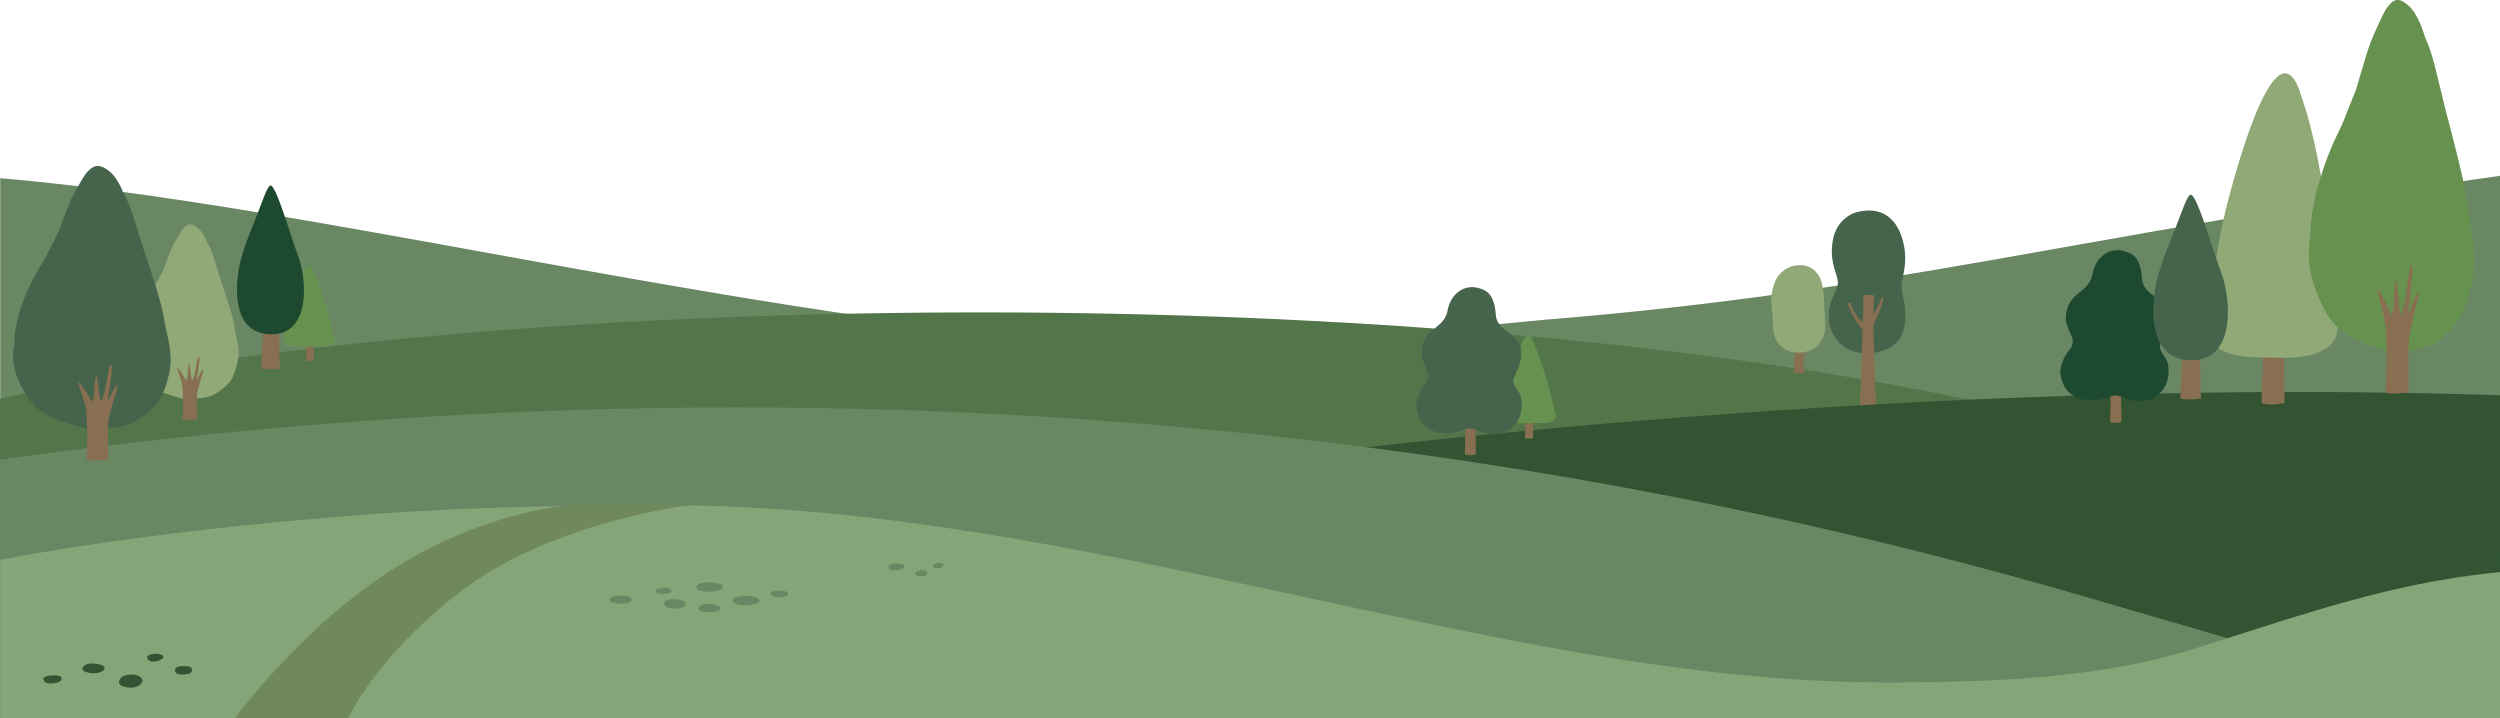<svg xmlns="http://www.w3.org/2000/svg" fill="none" viewBox="0 0 428 122.96">
<g clip-path="url(#clip0_278_9449)">
<path d="M428 30.093V122.958H0.036V30.504C51.534 34.918 119.201 52.614 185.695 58.723C205.374 60.579 224.977 58.487 264.805 54.709C323.352 49.924 353.961 40.708 428.003 30.093H428Z" fill="#6A8764"/>
<path d="M427.962 94.344V122.958H0V68.245C85.602 49.578 236.695 47.645 335.008 68.022C361.308 72.412 395.376 82.968 427.964 94.344H427.962Z" fill="#527549"/>
<path d="M307.318 58.862C307.318 58.862 307.266 60.559 307.231 61.309C307.195 62.058 307.001 63.84 307.001 63.84C307.001 63.84 308.18 63.987 308.954 63.84C308.954 63.84 308.72 62.406 308.684 61.409L309.504 60.057L309.248 60.091L308.584 60.885L308.532 59.212L307.313 58.864H307.318V58.862Z" fill="#886F51"/>
<path d="M303.585 49.144C303.338 50.107 303.191 50.33 303.255 51.88C303.289 52.618 303.454 54.001 303.483 54.434C303.552 55.409 303.49 56.341 303.699 57.187C304.098 58.806 305.482 60.244 307.453 60.358C310.066 60.512 311.343 59.225 311.807 58.351C312.304 57.423 312.687 57.03 312.342 53.053C312.23 51.787 312.393 50.201 311.791 48.093C311.646 47.589 310.788 45.468 308.336 45.394C307.923 45.383 307.058 45.465 306.581 45.653C304.486 46.469 303.889 47.972 303.588 49.139V49.144H303.585Z" fill="#90A977"/>
<path d="M314.64 48.211C314.716 49.286 314.004 50.266 313.643 51.2C311.677 56.172 314.945 60.992 320.402 60.452C325.409 59.955 326.662 56.549 326.071 52.199C325.873 50.756 325.371 49.53 325.625 48.218C325.908 46.773 326.383 44.832 326.071 42.693C325.416 38.221 322.89 35.174 318.137 36.252C316.202 36.687 314.406 38.348 313.884 40.661C313.474 42.486 313.507 43.991 314.007 45.847C314.212 46.617 314.571 47.413 314.64 48.211Z" fill="#46634C"/>
<path d="M320.75 55.402C321.153 54.693 322.157 52.795 322.446 50.964L322.119 50.939C322.119 50.939 321.519 52.712 320.763 53.794C320.781 52.155 320.806 50.502 320.806 50.502H319.009C318.987 51.999 318.955 53.589 318.915 55.181C318.345 54.718 317.462 53.749 316.762 51.865L316.303 51.901C316.303 51.901 317.152 54.59 318.88 56.455C318.697 63.129 318.412 69.528 318.412 69.528C318.412 69.528 319.798 69.922 321.187 69.528C321.187 69.528 320.777 60.282 320.745 56.642V55.402H320.75Z" fill="#886F51"/>
<path d="M184.577 82.969C232.132 75.757 332.89 64.451 427.997 67.67V122.956H0.002C0.002 122.956 91.612 97.067 184.575 82.969H184.579H184.577Z" fill="#325432"/>
<path d="M261.736 75.075C261.29 75.035 261.073 75.151 261.085 74.874C261.109 74.198 261.127 73.144 261.118 72.468C261.111 71.915 261.049 71.364 261.02 70.81C261.013 70.703 260.951 70.565 261.192 70.509C261.484 70.44 261.791 70.411 262.101 70.496C262.311 70.549 262.331 70.65 262.342 70.755C262.355 70.913 262.371 71.076 262.378 71.232C262.413 72.311 262.447 73.717 262.489 74.796C262.5 75.024 262.335 75.077 262.155 75.077H261.733L261.736 75.075Z" fill="#886F51"/>
<path d="M266.334 70.942C266.633 72.961 263.383 72.28 261.776 72.47C260.296 72.287 257.034 72.865 256.907 71.221C257.217 68.662 258.202 66.173 258.931 63.664C259.442 62.524 261.103 54.24 262.574 58.654C264.228 62.654 265.349 66.802 266.334 70.942Z" fill="#67914F"/>
<path d="M387.696 51.412L387.19 69.008C387.19 69.008 388.492 69.57 391.112 69.008L390.875 51.412H387.696Z" fill="#886F51"/>
<path d="M400.221 55.469C400.357 60.202 395.709 61.434 389.759 61.242C385.891 61.119 378.5 61.692 378.054 56.473C378.647 48.417 379.668 40.646 381.828 32.888C382.82 29.32 389.955 2.44 394.048 16.666C398.571 29.601 399.61 49.554 400.221 55.467V55.472V55.469Z" fill="#90A977"/>
<path d="M362.174 72.381C361.564 72.294 361.269 72.543 361.283 71.946C361.318 70.485 361.343 68.205 361.33 66.744C361.319 65.551 361.236 64.355 361.196 63.158C361.189 62.923 361.102 62.629 361.432 62.506C361.827 62.359 362.253 62.297 362.676 62.473C362.959 62.591 362.988 62.812 363.004 63.035C363.026 63.381 363.044 63.722 363.051 64.068C363.102 66.398 363.14 69.441 363.202 71.772C363.213 72.26 362.99 72.376 362.743 72.376H362.168L362.174 72.381Z" fill="#886F51"/>
<path d="M352.717 63.528C352.864 62.279 353.334 61.146 354.083 60.182C356.459 57.504 352.458 56.62 354.054 52.427C355.068 49.855 357.875 49.775 358.29 46.619C359.03 43.525 361.763 41.986 364.522 43.302C366.112 43.902 366.571 45.87 366.694 47.5C366.736 50.672 370.784 50.799 371.105 53.788C371.453 55.65 370.581 57.216 369.872 58.831C369.431 60.263 370.965 61.01 371.138 62.299C371.796 65.573 369.872 68.353 366.832 68.698C366.127 68.723 365.425 68.669 364.739 68.493C363.684 68.281 362.697 67.443 361.6 67.777C357.85 69.35 353.073 68.727 352.71 63.533L352.717 63.528Z" fill="#1D4930"/>
<path d="M251.664 77.912C251.071 77.83 250.784 78.066 250.797 77.488C250.831 76.067 250.857 73.848 250.844 72.427C250.833 71.265 250.755 70.101 250.715 68.939C250.708 68.712 250.625 68.424 250.944 68.305C251.33 68.16 251.742 68.1 252.155 68.272C252.431 68.388 252.46 68.6 252.476 68.819C252.498 69.153 252.516 69.488 252.523 69.827C252.574 72.097 252.612 75.057 252.67 77.326C252.681 77.801 252.46 77.914 252.224 77.914H251.666L251.662 77.91L251.664 77.912Z" fill="#886F51"/>
<path d="M242.458 69.298C242.603 68.087 243.058 66.981 243.789 66.044C246.105 63.437 242.206 62.58 243.764 58.498C244.752 55.996 247.483 55.916 247.888 52.844C248.611 49.833 251.268 48.334 253.954 49.617C255.499 50.203 255.944 52.117 256.067 53.703C256.109 56.79 260.046 56.913 260.36 59.821C260.699 61.634 259.85 63.156 259.163 64.728C258.731 66.12 260.227 66.849 260.396 68.103C261.036 71.29 259.163 73.996 256.205 74.33C255.519 74.355 254.837 74.301 254.17 74.129C253.145 73.924 252.182 73.108 251.118 73.431C247.469 74.959 242.821 74.355 242.465 69.303H242.46L242.458 69.298Z" fill="#46634C"/>
<path d="M409.801 60.164C409.406 60.164 409.121 60.158 408.834 60.164C408.597 60.171 408.377 60.106 408.16 60.017C407.949 59.928 407.728 59.859 407.514 59.783C406.841 59.538 406.17 59.308 405.505 59.043C404.467 58.63 403.435 58.202 402.443 57.644C401.274 56.986 400.2 56.165 399.297 55.066C398.624 54.245 398.076 53.317 397.601 52.331C396.843 50.759 396.181 49.13 395.757 47.389C395.3 45.533 395.164 43.641 395.369 41.719C395.423 41.215 395.485 40.715 395.532 40.211C395.554 39.977 395.55 39.736 395.554 39.502C395.577 38.304 395.744 37.128 395.942 35.955C396.196 34.436 396.511 32.937 396.941 31.474C397.864 28.331 398.99 25.294 400.436 22.427C401.036 21.241 401.522 19.992 401.997 18.736C402.414 17.632 402.884 16.557 403.31 15.455C403.468 15.049 403.564 14.61 403.691 14.186C404.137 12.682 404.571 11.175 405.033 9.676C405.298 8.813 405.577 7.95 405.9 7.111C406.241 6.234 406.633 5.38 407.019 4.528C407.367 3.752 407.728 2.982 408.109 2.226C408.43 1.593 408.829 1.028 409.317 0.549C409.99 -0.107 410.708 -0.16 411.457 0.297C412.284 0.801 412.971 1.499 413.504 2.405C414.13 3.473 414.632 4.606 414.988 5.837C415.113 6.27 415.3 6.683 415.474 7.093C416.226 8.855 416.707 10.729 417.164 12.618C417.67 14.721 418.178 16.827 418.709 18.923C419.402 21.658 420.153 24.37 420.815 27.109C421.308 29.148 421.801 31.195 422.157 33.274C422.327 34.267 422.44 35.27 422.599 36.267C422.768 37.354 422.951 38.44 423.143 39.519C423.412 41.052 423.582 42.595 423.611 44.159C423.635 45.481 423.477 46.782 423.23 48.064C422.96 49.461 422.612 50.83 422.168 52.164C421.723 53.524 421.083 54.724 420.18 55.744C419.293 56.743 418.337 57.64 417.311 58.434C416.625 58.967 415.844 59.246 415.06 59.513C413.963 59.888 412.842 60.02 411.705 60.066C411.036 60.095 410.372 60.131 409.81 60.156V60.16L409.801 60.164Z" fill="#67914F"/>
<path d="M414.032 50.531C413.961 50.923 413.903 51.325 413.81 51.711C413.611 52.545 413.386 53.368 413.194 54.207C412.911 55.451 412.641 56.703 412.45 57.983C412.349 58.659 412.303 59.343 412.305 60.03C412.312 61.85 412.338 63.67 412.356 65.491C412.361 65.954 412.374 66.418 412.381 66.882C412.381 66.972 412.374 67.065 412.369 67.183C412.294 67.197 412.225 67.217 412.158 67.219C411.661 67.261 411.166 67.308 410.669 67.342C410.06 67.382 409.454 67.44 408.85 67.308C408.743 67.286 408.631 67.248 408.526 67.192C408.393 67.128 408.368 67.07 408.393 66.88C408.515 65.975 408.5 65.049 408.538 64.132C408.598 62.676 408.584 61.219 408.56 59.758C408.546 58.942 408.513 58.126 408.484 57.309C408.471 56.845 408.484 56.375 408.419 55.924C408.312 55.19 408.168 54.463 408.003 53.752C407.702 52.467 407.367 51.198 407.051 49.92C407.026 49.822 406.999 49.73 406.986 49.628C406.982 49.592 406.999 49.529 407.022 49.512C407.044 49.494 407.082 49.5 407.109 49.518C407.142 49.543 407.173 49.583 407.198 49.623C407.432 49.987 407.684 50.328 407.891 50.716C408.359 51.597 408.814 52.494 409.204 53.453C409.269 53.611 409.358 53.745 409.44 53.899C409.565 53.745 409.603 53.564 409.634 53.388C409.75 52.784 409.799 52.168 409.833 51.546C409.88 50.629 409.897 49.708 410.022 48.804C410.047 48.615 410.08 48.423 410.116 48.236C410.138 48.113 410.145 48.111 410.267 48.008C410.292 48.095 410.325 48.173 410.336 48.256C410.39 48.706 410.441 49.153 410.484 49.601C410.559 50.364 410.629 51.126 410.707 51.889C410.749 52.322 410.796 52.752 410.854 53.181C410.883 53.397 410.912 53.62 411.034 53.828C411.088 53.734 411.146 53.662 411.179 53.569C411.273 53.312 411.362 53.053 411.433 52.788C411.721 51.767 411.875 50.691 412.022 49.616C412.133 48.796 412.22 47.968 412.345 47.152C412.416 46.692 412.534 46.246 412.65 45.802C412.686 45.666 412.78 45.557 412.849 45.437H412.927C412.951 45.537 412.996 45.637 412.998 45.742C413.011 46.663 412.969 47.58 412.869 48.486C412.8 49.09 412.717 49.69 412.65 50.294C412.543 51.218 412.441 52.144 412.338 53.067C412.32 53.214 412.296 53.359 412.274 53.502C412.287 53.508 412.303 53.52 412.316 53.526C412.414 53.328 412.517 53.141 412.599 52.938C412.818 52.409 413.02 51.869 413.243 51.347C413.395 50.99 413.571 50.654 413.736 50.308C413.807 50.161 413.901 50.107 414.024 50.172V50.506L414.03 50.52L414.032 50.531Z" fill="#886F51"/>
<path d="M53.018 61.793C52.606 61.757 52.407 61.862 52.419 61.605C52.443 60.983 52.459 60.008 52.452 59.382C52.445 58.871 52.392 58.36 52.363 57.849C52.358 57.749 52.303 57.622 52.526 57.573C52.791 57.512 53.078 57.483 53.364 57.559C53.553 57.611 53.576 57.704 53.582 57.8C53.596 57.947 53.611 58.094 53.616 58.242C53.649 59.239 53.676 60.537 53.716 61.534C53.723 61.743 53.571 61.793 53.406 61.793H53.018Z" fill="#886F51"/>
<path d="M57.263 57.977C57.537 59.837 54.539 59.214 53.054 59.386C51.688 59.217 48.676 59.75 48.56 58.235C48.844 55.871 49.753 53.578 50.431 51.261C50.901 50.21 52.437 42.56 53.792 46.635C55.317 50.326 56.356 54.156 57.265 57.977H57.263Z" fill="#67914F"/>
<path d="M45.127 54.269L44.715 63.117C44.715 63.117 45.772 63.398 47.9 63.117L47.706 54.269H45.125H45.13H45.127Z" fill="#886F51"/>
<path d="M44.059 36.669C42.952 39.47 41.449 42.927 40.907 45.927C40.261 49.507 39.84 57.265 46.529 57.233C53.219 57.2 52.579 47.841 50.994 43.706C49.764 40.5 47.298 31.666 46.302 31.757C45.78 31.804 44.893 34.545 44.055 36.671H44.059V36.669Z" fill="#1D4930"/>
<path d="M32.114 68.279C31.866 68.279 31.681 68.274 31.503 68.279C31.351 68.283 31.215 68.25 31.079 68.203C30.946 68.16 30.805 68.125 30.674 68.087C30.25 67.964 29.822 67.85 29.401 67.721C28.745 67.516 28.092 67.304 27.466 67.027C26.728 66.7 26.05 66.294 25.477 65.747C25.054 65.341 24.704 64.879 24.405 64.391C23.924 63.61 23.509 62.801 23.237 61.938C22.95 61.016 22.863 60.077 22.992 59.125C23.025 58.877 23.063 58.627 23.092 58.378C23.106 58.262 23.104 58.144 23.106 58.025C23.119 57.432 23.228 56.85 23.351 56.266C23.514 55.509 23.71 54.769 23.984 54.042C24.566 52.48 25.279 50.973 26.195 49.552C26.572 48.963 26.882 48.343 27.181 47.721C27.444 47.174 27.742 46.639 28.012 46.095C28.112 45.894 28.175 45.673 28.253 45.466C28.534 44.721 28.81 43.969 29.102 43.228C29.272 42.8 29.443 42.372 29.648 41.955C29.864 41.52 30.112 41.096 30.357 40.675C30.58 40.289 30.808 39.907 31.048 39.53C31.249 39.214 31.501 38.937 31.815 38.698C32.239 38.375 32.696 38.346 33.166 38.574C33.688 38.825 34.122 39.171 34.457 39.62C34.851 40.148 35.172 40.712 35.395 41.321C35.473 41.538 35.593 41.739 35.705 41.944C36.18 42.818 36.485 43.75 36.773 44.685C37.094 45.729 37.413 46.775 37.751 47.814C38.191 49.17 38.665 50.515 39.082 51.878C39.394 52.893 39.704 53.908 39.931 54.938C40.038 55.431 40.112 55.926 40.212 56.424C40.319 56.964 40.435 57.503 40.553 58.039C40.725 58.797 40.83 59.566 40.848 60.34C40.865 60.998 40.761 61.643 40.607 62.279C40.438 62.972 40.215 63.648 39.938 64.315C39.655 64.991 39.252 65.584 38.681 66.093C38.119 66.59 37.515 67.036 36.866 67.427C36.432 67.69 35.939 67.83 35.442 67.962C34.749 68.145 34.04 68.214 33.322 68.236C32.901 68.25 32.477 68.27 32.125 68.279L32.12 68.274L32.114 68.279Z" fill="#90A977"/>
<path d="M34.789 63.499C34.742 63.693 34.706 63.894 34.648 64.085C34.523 64.498 34.378 64.908 34.26 65.323C34.08 65.941 33.913 66.561 33.79 67.197C33.725 67.531 33.696 67.873 33.701 68.212C33.707 69.115 33.723 70.018 33.734 70.919C33.734 71.149 33.745 71.379 33.748 71.611C33.748 71.658 33.743 71.7 33.741 71.763C33.694 71.769 33.652 71.776 33.607 71.78C33.295 71.803 32.981 71.823 32.669 71.841C32.283 71.863 31.9 71.888 31.518 71.827C31.449 71.816 31.382 71.794 31.313 71.769C31.231 71.736 31.213 71.709 31.231 71.615C31.309 71.165 31.3 70.71 31.32 70.252C31.36 69.53 31.349 68.807 31.333 68.085C31.322 67.679 31.304 67.275 31.287 66.869C31.275 66.639 31.287 66.405 31.246 66.182C31.177 65.818 31.088 65.455 30.981 65.102C30.792 64.467 30.578 63.836 30.377 63.2C30.364 63.153 30.344 63.102 30.337 63.055C30.337 63.037 30.348 63.008 30.359 62.997C30.373 62.986 30.399 62.99 30.413 62.997C30.435 63.008 30.453 63.03 30.471 63.048C30.618 63.229 30.78 63.396 30.91 63.592C31.204 64.032 31.496 64.473 31.741 64.953C31.781 65.031 31.839 65.098 31.888 65.176C31.966 65.1 31.989 65.011 32.011 64.919C32.082 64.621 32.116 64.315 32.136 64.005C32.165 63.552 32.176 63.095 32.258 62.645C32.276 62.551 32.294 62.455 32.316 62.361C32.33 62.301 32.334 62.301 32.414 62.25C32.428 62.292 32.45 62.332 32.457 62.372C32.49 62.595 32.522 62.818 32.55 63.041C32.597 63.418 32.644 63.8 32.691 64.179C32.72 64.395 32.749 64.607 32.785 64.819C32.802 64.926 32.82 65.035 32.901 65.14C32.934 65.094 32.972 65.058 32.99 65.011C33.048 64.886 33.105 64.754 33.152 64.623C33.335 64.117 33.433 63.584 33.522 63.048C33.594 62.642 33.647 62.232 33.727 61.826C33.77 61.598 33.846 61.375 33.921 61.157C33.944 61.088 34.004 61.034 34.046 60.976H34.097C34.111 61.027 34.14 61.076 34.144 61.128C34.151 61.585 34.127 62.038 34.062 62.491C34.02 62.789 33.968 63.088 33.921 63.389C33.852 63.847 33.792 64.306 33.723 64.768C33.712 64.839 33.699 64.913 33.683 64.984C33.694 64.989 33.701 64.991 33.712 64.995C33.772 64.897 33.837 64.806 33.892 64.703C34.028 64.44 34.158 64.175 34.298 63.911C34.396 63.735 34.503 63.566 34.608 63.396C34.65 63.325 34.713 63.296 34.791 63.327V63.503L34.789 63.499Z" fill="#886F51"/>
<path d="M0.002 78.695C106.32 63.728 228.483 65.149 354.792 101.526C376.883 107.889 418.943 120.395 427.964 122.949H0V78.692L0.004 78.697L0.002 78.695Z" fill="#6A8764"/>
<path d="M373.72 58.398L373.261 68.248C373.261 68.248 374.436 68.56 376.805 68.248L376.589 58.398H373.716H373.72Z" fill="#886F51"/>
<path d="M372.532 38.808C371.299 41.926 369.627 45.776 369.023 49.112C368.303 53.094 367.833 61.73 375.283 61.694C382.733 61.659 382.019 51.238 380.254 46.637C378.885 43.068 376.141 33.238 375.033 33.334C374.451 33.386 373.466 36.434 372.532 38.806V38.808Z" fill="#46634C"/>
<path d="M60.058 88.308C60.647 88.255 69.768 87.552 70.419 87.592C83.752 86.769 98.168 86.501 114.131 86.501C149.541 86.501 184.593 93.889 219.056 101.285C254.042 108.788 288.887 117.05 324.888 116.838C341.551 116.74 359.266 116.151 375.267 111.177C389.694 106.692 403.842 101.615 418.809 99.153C421.861 98.648 424.924 98.238 428.002 97.93V122.958H0.04V95.854C0.04 95.854 22.693 91.179 60.058 88.315V88.308Z" fill="#84A578"/>
<path d="M125.603 102.507C125.837 102.28 126.325 102.148 126.688 102.09C127.638 101.932 128.63 102.026 129.535 102.3C130.228 102.51 130.168 103.11 129.535 103.328C128.773 103.591 127.914 103.687 127.054 103.609C126.584 103.567 125.868 103.457 125.598 103.105C125.409 102.857 125.447 102.659 125.605 102.507H125.601H125.603Z" fill="#6A8764"/>
<path d="M119.345 100.214C119.485 100.045 119.722 99.909 119.953 99.84C120.395 99.71 120.999 99.67 121.471 99.692C122.105 99.721 122.673 99.811 123.248 99.984C123.941 100.194 123.881 100.794 123.248 101.013C122.486 101.276 121.627 101.372 120.767 101.294C120.303 101.254 119.648 101.149 119.347 100.834C119.149 100.622 119.189 100.399 119.347 100.212V100.217L119.345 100.214Z" fill="#6A8764"/>
<path d="M119.809 103.75C120.6 103.299 122.04 103.297 122.883 103.663C123.422 103.897 123.509 104.35 122.883 104.577C121.991 104.899 120.892 104.899 119.991 104.589C119.499 104.419 119.374 104 119.804 103.754L119.809 103.75Z" fill="#6A8764"/>
<path d="M104.633 102.295C105.42 101.849 106.873 101.845 107.707 102.208C108.246 102.443 108.333 102.895 107.707 103.123C106.815 103.444 105.716 103.444 104.816 103.134C104.323 102.964 104.198 102.545 104.628 102.3L104.633 102.295Z" fill="#6A8764"/>
<path d="M114.249 102.682C115.141 102.47 115.974 102.566 116.848 102.8C117.388 102.945 117.611 103.667 117.02 103.919C116.059 104.325 115.014 104.319 114.057 103.902C113.431 103.627 113.634 102.826 114.247 102.682H114.249Z" fill="#6A8764"/>
<path d="M112.662 100.761C113.161 100.589 114.786 100.48 114.927 101.082C115.096 101.811 113.367 101.693 112.86 101.635C112.167 101.553 112.074 100.966 112.662 100.765V100.761Z" fill="#6A8764"/>
<path d="M132.098 101.332C132.58 100.979 133.699 101.055 134.28 101.191C134.601 101.267 134.86 101.385 134.914 101.615C134.96 101.816 134.789 102.028 134.492 102.121C133.705 102.369 132.863 102.302 132.167 101.974C131.846 101.823 131.862 101.504 132.103 101.327L132.098 101.332Z" fill="#6A8764"/>
<path d="M154.441 96.563C154.008 96.505 153.578 96.474 153.139 96.499C152.744 96.521 152.265 96.586 152.136 96.938C151.773 97.906 154.584 97.862 154.813 97.043C154.871 96.838 154.724 96.601 154.439 96.566L154.441 96.563Z" fill="#6A8764"/>
<path d="M158.664 97.901C158.612 97.85 158.541 97.796 158.452 97.743C157.955 97.449 156.136 97.765 156.791 98.441C156.992 98.651 157.409 98.711 157.723 98.695C158.305 98.671 159.096 98.33 158.666 97.901H158.664Z" fill="#6A8764"/>
<path d="M160.712 96.347C160.442 96.343 160.173 96.394 159.99 96.523C159.308 97.005 159.774 97.326 160.523 97.281C161.53 97.224 162.083 96.371 160.712 96.347Z" fill="#6A8764"/>
<path d="M14.646 113.82C14.686 113.796 14.728 113.773 14.775 113.749C15.662 113.285 19.041 113.825 17.532 114.9C16.328 115.758 12.71 114.946 14.646 113.82Z" fill="#325432"/>
<path d="M20.624 116.142C21.148 115.473 22.677 115.326 23.517 115.642C24.851 116.142 24.55 117.11 23.353 117.563C22.209 117.995 19.527 117.538 20.62 116.142H20.624Z" fill="#325432"/>
<path d="M7.936 115.779C8.598 115.591 9.295 115.591 9.982 115.674C10.651 115.756 10.709 116.472 10.169 116.713C9.616 116.959 8.937 117.043 8.308 116.994C7.974 116.97 7.644 116.822 7.575 116.555C7.523 116.508 7.485 116.45 7.459 116.39C7.347 116.095 7.61 115.868 7.936 115.774V115.779Z" fill="#325432"/>
<path d="M25.703 112.069C26.131 111.922 26.895 111.853 27.334 111.994C28.966 112.511 27.1 113.314 26.189 113.274C25.368 113.238 24.675 112.424 25.703 112.069Z" fill="#325432"/>
<path d="M30.64 114.095C31.068 114.012 31.527 114.043 31.966 114.041C32.405 114.048 32.816 114.271 32.88 114.628C32.945 114.973 32.639 115.286 32.216 115.373C31.719 115.471 31.148 115.549 30.644 115.437C30.279 115.359 29.922 115.089 29.944 114.764C29.962 114.443 30.25 114.166 30.644 114.09L30.64 114.095Z" fill="#325432"/>
<path d="M59.635 122.949H40.203C40.203 122.949 52.562 106.087 69.14 96.284C84.566 87.162 97.889 86.461 97.889 86.461H118.226C118.226 86.461 94.755 89.156 78.959 101.198C64.234 112.424 59.637 122.954 59.637 122.954V122.949H59.635Z" fill="#6F895D"/>
<path d="M16.079 73.422C15.704 73.422 15.432 73.416 15.158 73.422C14.931 73.429 14.723 73.38 14.514 73.311C14.313 73.242 14.104 73.192 13.899 73.135C13.259 72.952 12.614 72.778 11.981 72.581C10.994 72.271 10.009 71.952 9.066 71.535C7.951 71.042 6.93 70.431 6.067 69.604C5.428 68.988 4.902 68.294 4.449 67.556C3.727 66.381 3.098 65.161 2.69 63.858C2.256 62.471 2.126 61.052 2.32 59.618C2.371 59.243 2.432 58.866 2.474 58.492C2.496 58.315 2.487 58.139 2.492 57.959C2.51 57.062 2.675 56.185 2.862 55.306C3.103 54.169 3.406 53.047 3.814 51.954C4.694 49.601 5.766 47.333 7.146 45.189C7.717 44.301 8.181 43.369 8.635 42.426C9.034 41.603 9.48 40.795 9.886 39.972C10.038 39.666 10.131 39.339 10.249 39.022C10.673 37.895 11.09 36.769 11.529 35.647C11.781 35 12.046 34.356 12.356 33.729C12.679 33.071 13.054 32.433 13.419 31.797C13.754 31.218 14.095 30.64 14.458 30.076C14.763 29.601 15.14 29.179 15.608 28.824C16.253 28.336 16.935 28.296 17.646 28.637C18.433 29.014 19.088 29.536 19.594 30.216C20.191 31.015 20.669 31.864 21.007 32.783C21.125 33.107 21.306 33.412 21.471 33.722C22.191 35.043 22.646 36.446 23.078 37.855C23.56 39.43 24.046 41.003 24.552 42.571C25.214 44.614 25.929 46.646 26.558 48.695C27.026 50.221 27.496 51.753 27.837 53.306C28 54.046 28.112 54.798 28.259 55.543C28.422 56.355 28.593 57.169 28.776 57.979C29.035 59.125 29.193 60.28 29.222 61.449C29.246 62.437 29.093 63.41 28.858 64.373C28.6 65.419 28.27 66.441 27.849 67.442C27.425 68.46 26.814 69.361 25.954 70.119C25.109 70.866 24.195 71.535 23.219 72.129C22.563 72.528 21.821 72.737 21.072 72.934C20.026 73.21 18.959 73.315 17.875 73.346C17.24 73.369 16.602 73.393 16.07 73.416L16.079 73.422Z" fill="#46634C"/>
<path d="M20.113 66.218C20.044 66.512 19.988 66.811 19.901 67.099C19.714 67.726 19.495 68.339 19.315 68.966C19.045 69.898 18.787 70.833 18.604 71.794C18.506 72.298 18.463 72.811 18.468 73.326C18.474 74.689 18.501 76.05 18.519 77.408C18.524 77.756 18.537 78.102 18.541 78.448C18.541 78.517 18.535 78.584 18.53 78.675C18.459 78.686 18.394 78.7 18.33 78.704C17.859 78.737 17.384 78.773 16.914 78.798C16.334 78.827 15.757 78.869 15.182 78.773C15.077 78.755 14.973 78.726 14.877 78.686C14.752 78.635 14.725 78.593 14.752 78.452C14.868 77.772 14.852 77.082 14.888 76.398C14.946 75.307 14.935 74.219 14.91 73.128C14.897 72.517 14.863 71.908 14.839 71.297C14.825 70.951 14.839 70.596 14.779 70.262C14.674 69.711 14.538 69.169 14.38 68.636C14.092 67.674 13.775 66.727 13.47 65.77C13.448 65.698 13.423 65.625 13.41 65.551C13.405 65.526 13.423 65.48 13.443 65.464C13.461 65.451 13.504 65.457 13.526 65.469C13.559 65.486 13.586 65.515 13.613 65.546C13.836 65.816 14.076 66.075 14.275 66.367C14.721 67.025 15.155 67.695 15.525 68.415C15.585 68.533 15.672 68.633 15.748 68.749C15.871 68.633 15.902 68.497 15.935 68.368C16.043 67.918 16.094 67.454 16.123 66.99C16.165 66.303 16.183 65.616 16.306 64.94C16.33 64.795 16.359 64.657 16.395 64.516C16.417 64.427 16.424 64.422 16.54 64.347C16.562 64.411 16.593 64.469 16.604 64.534C16.655 64.868 16.705 65.207 16.745 65.542C16.816 66.113 16.881 66.682 16.956 67.255C16.997 67.579 17.043 67.902 17.097 68.223C17.121 68.386 17.15 68.551 17.269 68.709C17.32 68.638 17.376 68.584 17.404 68.515C17.491 68.326 17.576 68.129 17.65 67.933C17.924 67.166 18.071 66.365 18.212 65.56C18.319 64.944 18.399 64.326 18.517 63.718C18.586 63.372 18.698 63.042 18.809 62.709C18.842 62.605 18.934 62.526 18.998 62.435H19.074C19.099 62.511 19.143 62.587 19.143 62.663C19.157 63.349 19.119 64.037 19.018 64.717C18.954 65.17 18.874 65.62 18.809 66.069C18.709 66.76 18.61 67.454 18.51 68.145C18.497 68.252 18.47 68.361 18.45 68.468C18.463 68.475 18.479 68.48 18.492 68.486C18.581 68.339 18.682 68.199 18.767 68.045C18.976 67.65 19.17 67.246 19.382 66.854C19.527 66.588 19.692 66.336 19.85 66.077C19.919 65.966 20.008 65.926 20.124 65.977V66.229L20.129 66.225L20.113 66.218Z" fill="#886F51"/>
</g>
<defs>
<clipPath id="clip0_278_9449">
<rect width="428" height="122.958" fill="white"/>
</clipPath>
</defs>
</svg>